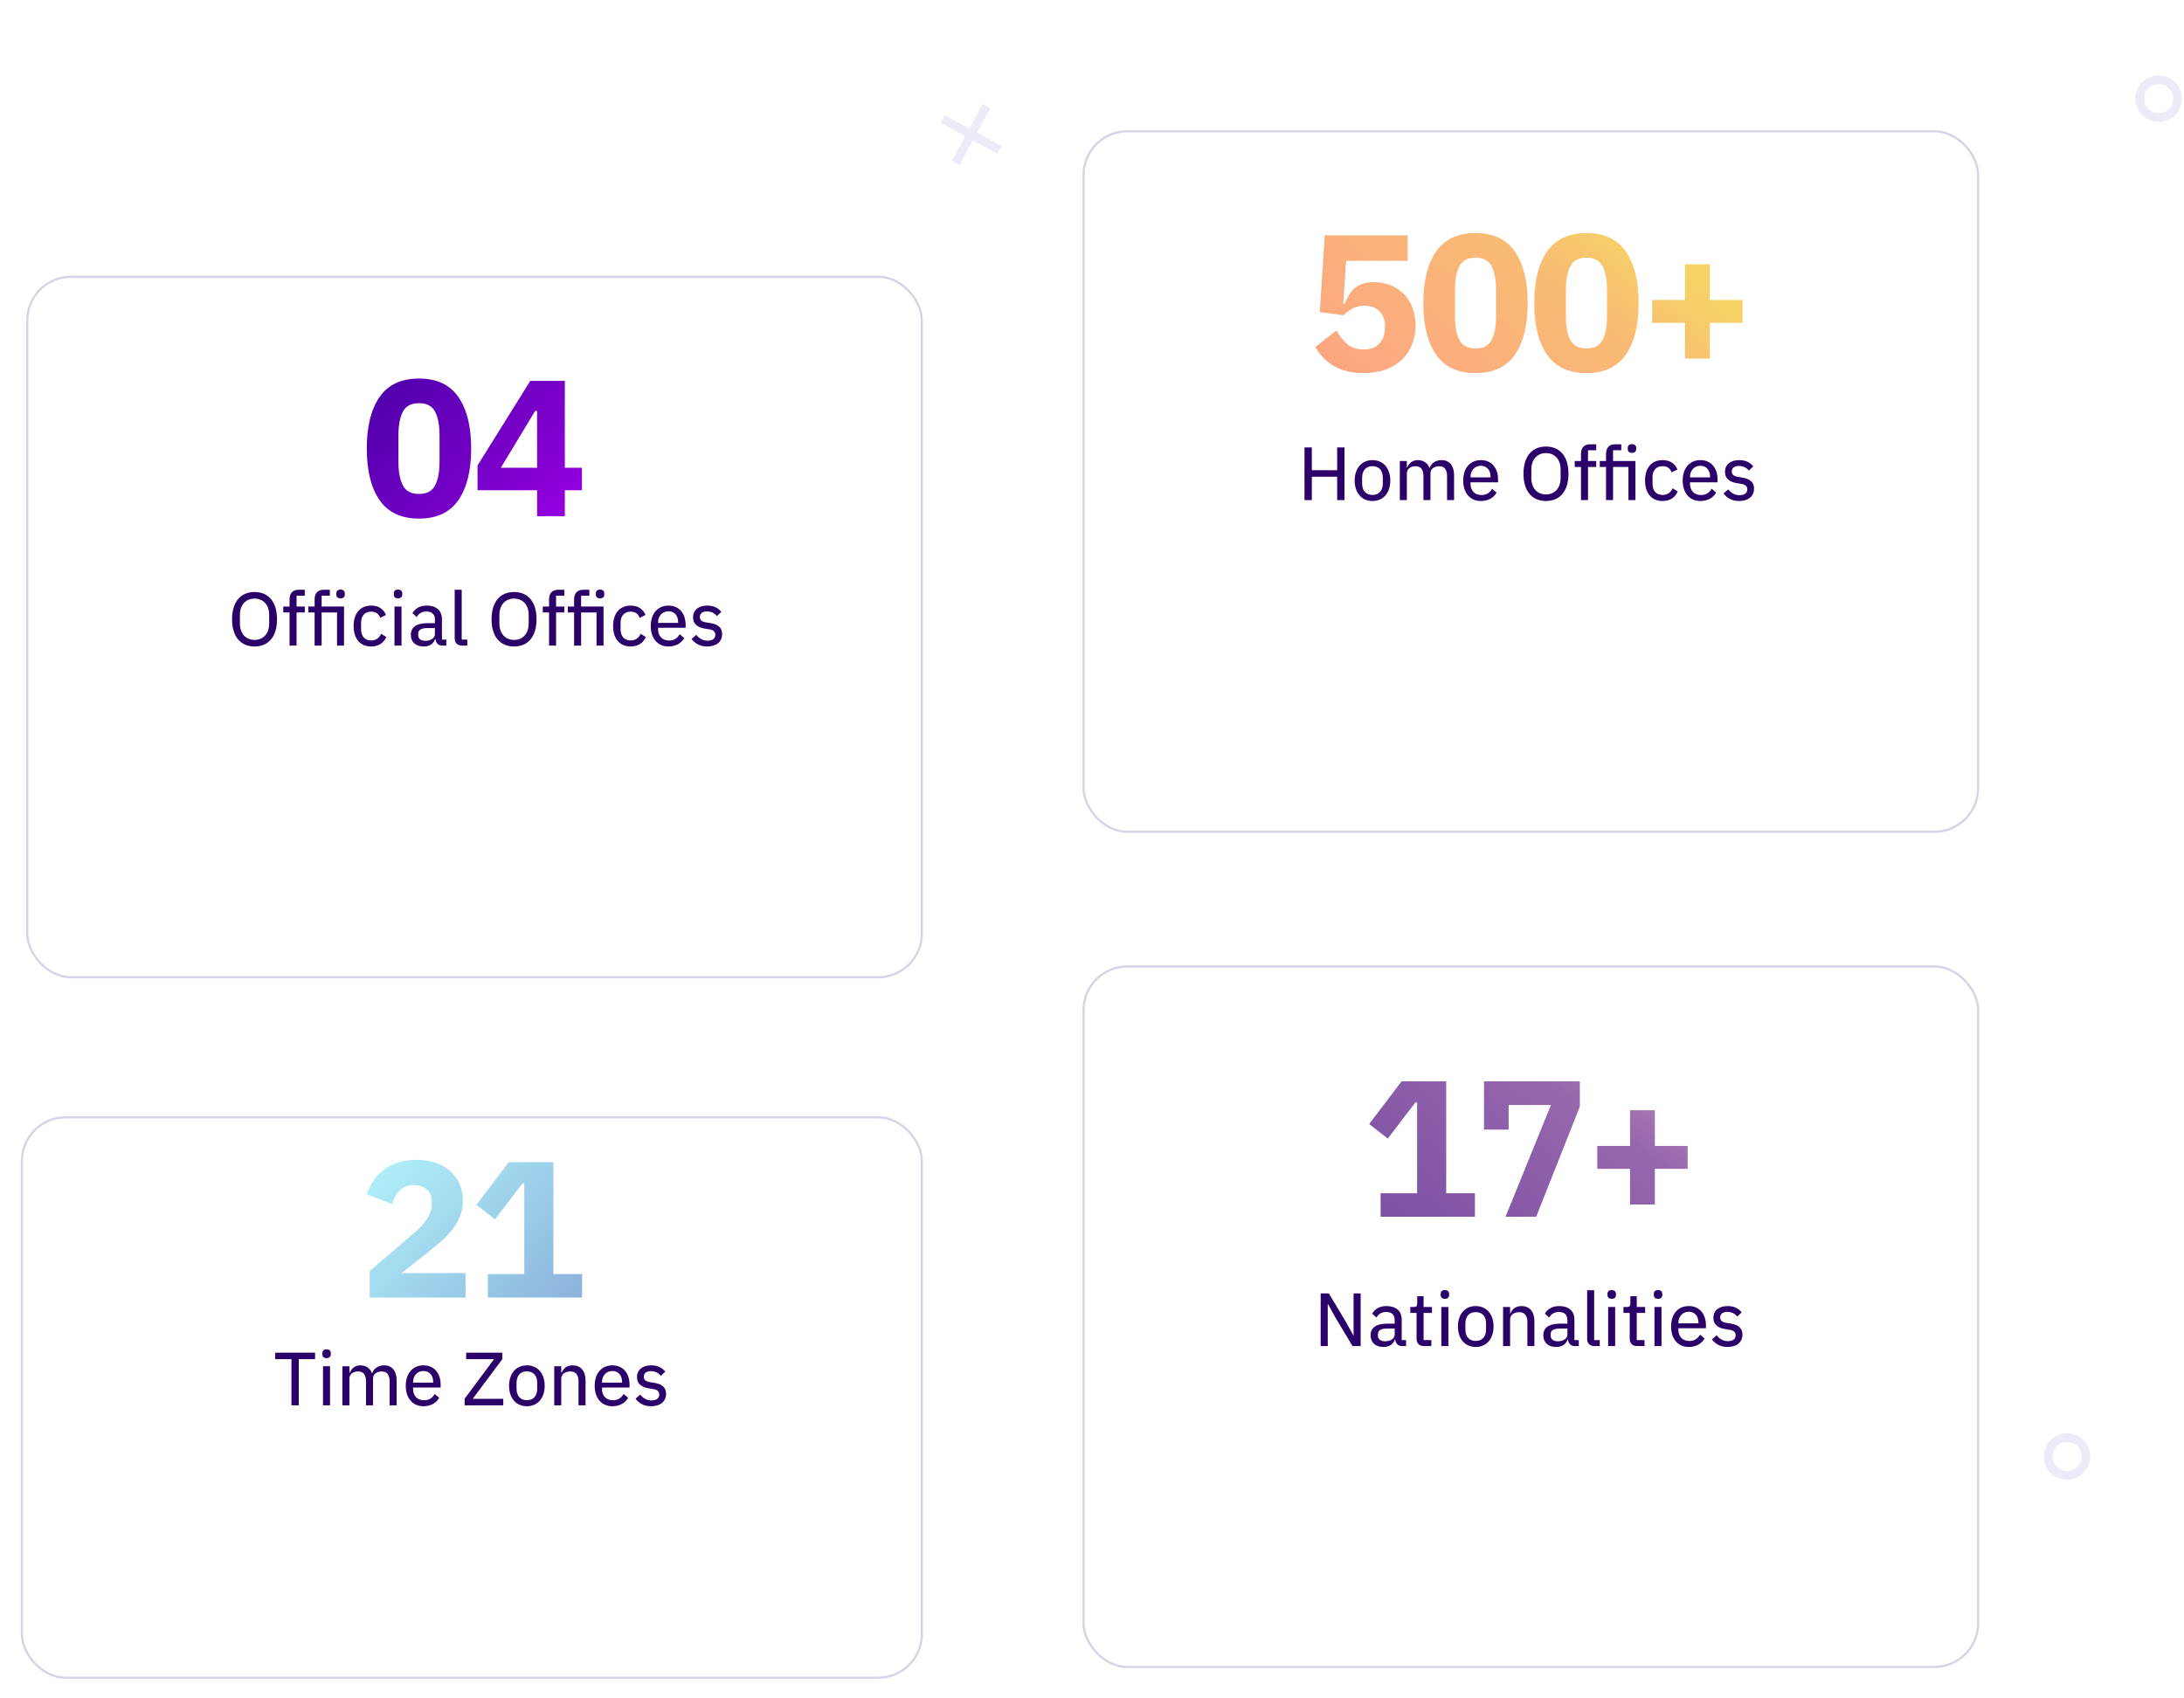 <svg width="499" height="388" viewBox="0 0 499 388" fill="none" xmlns="http://www.w3.org/2000/svg">
<g filter="url(#filter0_d)">
<rect x="6.231" y="34.245" width="204.398" height="160.07" rx="10" fill="white"/>
<rect x="6.231" y="34.245" width="204.398" height="160.07" rx="10" stroke="#D4D4E8" stroke-width="0.5"/>
</g>
<g filter="url(#filter1_d)">
<rect x="247.568" y="1" width="204.398" height="160.07" rx="10" fill="white"/>
<rect x="247.568" y="1" width="204.398" height="160.07" rx="10" stroke="#D4D4E8" stroke-width="0.5"/>
</g>
<g filter="url(#filter2_d)">
<rect x="247.568" y="191.853" width="204.398" height="160.07" rx="10" fill="white"/>
<rect x="247.568" y="191.853" width="204.398" height="160.07" rx="10" stroke="#D4D4E8" stroke-width="0.5"/>
</g>
<g filter="url(#filter3_d)">
<rect x="5" y="226.33" width="205.629" height="128.056" rx="10" fill="white"/>
<rect x="5" y="226.33" width="205.629" height="128.056" rx="10" stroke="#D4D4E8" stroke-width="0.5"/>
</g>
<path d="M95.728 118.506C91.679 118.506 88.68 117.103 86.73 114.295C84.779 111.488 83.804 107.558 83.804 102.504C83.804 97.451 84.779 93.521 86.73 90.713C88.68 87.906 91.679 86.502 95.728 86.502C99.776 86.502 102.776 87.906 104.726 90.713C106.677 93.521 107.652 97.451 107.652 102.504C107.652 107.558 106.677 111.488 104.726 114.295C102.776 117.103 99.776 118.506 95.728 118.506ZM95.728 112.877C97.501 112.877 98.727 112.227 99.407 110.926C100.087 109.626 100.427 107.794 100.427 105.43V99.579C100.427 97.215 100.087 95.382 99.407 94.082C98.727 92.782 97.501 92.132 95.728 92.132C93.955 92.132 92.728 92.782 92.049 94.082C91.369 95.382 91.029 97.215 91.029 99.579V105.43C91.029 107.794 91.369 109.626 92.049 110.926C92.728 112.227 93.955 112.877 95.728 112.877Z" fill="url(#paint0_linear)"/>
<path d="M122.716 117.975V112.035H109.107V106.361L121.164 87.034H129.054V106.893H132.955V112.035H129.054V117.975H122.716ZM114.427 106.893H122.716V93.905H122.272L114.427 106.893Z" fill="url(#paint1_linear)"/>
<path d="M58.158 147.733C61.278 147.733 63.295 145.561 63.295 141.51C63.295 137.459 61.278 135.287 58.158 135.287C55.038 135.287 53.021 137.459 53.021 141.51C53.021 145.561 55.038 147.733 58.158 147.733ZM58.158 146.233C56.158 146.233 54.814 144.785 54.814 142.492V140.527C54.814 138.234 56.158 136.786 58.158 136.786C60.158 136.786 61.502 138.234 61.502 140.527V142.492C61.502 144.785 60.158 146.233 58.158 146.233Z" fill="#2C0069"/>
<path d="M66.157 147.526H67.76V139.958H69.639V138.596H67.76V136.131H69.639V134.77H68.243C66.846 134.77 66.157 135.632 66.157 136.942V138.596H64.726V139.958H66.157V147.526Z" fill="#2C0069"/>
<path d="M71.881 147.526H73.484V139.958H77V147.526H78.603V138.596H73.484V136.131H75.363V134.77H73.966C72.57 134.77 71.881 135.632 71.881 136.942V138.596H70.45V139.958H71.881V147.526ZM77.811 136.735C78.483 136.735 78.776 136.373 78.776 135.856V135.614C78.776 135.097 78.483 134.735 77.811 134.735C77.138 134.735 76.845 135.097 76.845 135.614V135.856C76.845 136.373 77.138 136.735 77.811 136.735Z" fill="#2C0069"/>
<path d="M84.81 147.733C86.516 147.733 87.689 146.905 88.257 145.561L87.085 144.837C86.637 145.802 85.896 146.354 84.81 146.354C83.276 146.354 82.5 145.302 82.5 143.837V142.286C82.5 140.82 83.276 139.769 84.81 139.769C85.844 139.769 86.568 140.303 86.861 141.182L88.189 140.527C87.671 139.252 86.568 138.39 84.81 138.39C82.259 138.39 80.793 140.2 80.793 143.061C80.793 145.923 82.259 147.733 84.81 147.733Z" fill="#2C0069"/>
<path d="M90.945 136.735C91.617 136.735 91.91 136.373 91.91 135.856V135.614C91.91 135.097 91.617 134.735 90.945 134.735C90.272 134.735 89.979 135.097 89.979 135.614V135.856C89.979 136.373 90.272 136.735 90.945 136.735ZM90.135 147.526H91.738V138.596H90.135V147.526Z" fill="#2C0069"/>
<path d="M101.974 147.526V146.164H100.975V141.458C100.975 139.527 99.699 138.39 97.475 138.39C95.82 138.39 94.769 139.165 94.234 140.131L95.2 141.01C95.665 140.251 96.338 139.734 97.389 139.734C98.734 139.734 99.371 140.407 99.371 141.596V142.406H97.682C95.131 142.406 93.872 143.337 93.872 145.061C93.872 146.699 94.958 147.733 96.82 147.733C98.096 147.733 99.044 147.147 99.406 146.043H99.492C99.613 146.905 100.078 147.526 101.061 147.526H101.974ZM97.182 146.44C96.182 146.44 95.544 145.975 95.544 145.147V144.802C95.544 143.975 96.2 143.527 97.665 143.527H99.371V144.906C99.371 145.802 98.441 146.44 97.182 146.44Z" fill="#2C0069"/>
<path d="M106.767 147.526V146.164H105.491V134.77H103.888V145.888C103.888 146.871 104.457 147.526 105.56 147.526H106.767Z" fill="#2C0069"/>
<path d="M117.449 147.733C120.569 147.733 122.586 145.561 122.586 141.51C122.586 137.459 120.569 135.287 117.449 135.287C114.329 135.287 112.312 137.459 112.312 141.51C112.312 145.561 114.329 147.733 117.449 147.733ZM117.449 146.233C115.449 146.233 114.104 144.785 114.104 142.492V140.527C114.104 138.234 115.449 136.786 117.449 136.786C119.448 136.786 120.793 138.234 120.793 140.527V142.492C120.793 144.785 119.448 146.233 117.449 146.233Z" fill="#2C0069"/>
<path d="M125.447 147.526H127.051V139.958H128.93V138.596H127.051V136.131H128.93V134.77H127.533C126.137 134.77 125.447 135.632 125.447 136.942V138.596H124.017V139.958H125.447V147.526Z" fill="#2C0069"/>
<path d="M131.171 147.526H132.774V139.958H136.291V147.526H137.894V138.596H132.774V136.131H134.653V134.77H133.257C131.861 134.77 131.171 135.632 131.171 136.942V138.596H129.74V139.958H131.171V147.526ZM137.101 136.735C137.773 136.735 138.066 136.373 138.066 135.856V135.614C138.066 135.097 137.773 134.735 137.101 134.735C136.429 134.735 136.136 135.097 136.136 135.614V135.856C136.136 136.373 136.429 136.735 137.101 136.735Z" fill="#2C0069"/>
<path d="M144.1 147.733C145.807 147.733 146.979 146.905 147.548 145.561L146.376 144.837C145.928 145.802 145.186 146.354 144.1 146.354C142.566 146.354 141.79 145.302 141.79 143.837V142.286C141.79 140.82 142.566 139.769 144.1 139.769C145.135 139.769 145.859 140.303 146.152 141.182L147.479 140.527C146.962 139.252 145.859 138.39 144.1 138.39C141.549 138.39 140.084 140.2 140.084 143.061C140.084 145.923 141.549 147.733 144.1 147.733Z" fill="#2C0069"/>
<path d="M152.737 147.733C154.409 147.733 155.702 146.957 156.323 145.802L155.288 144.923C154.806 145.837 153.996 146.371 152.875 146.371C151.272 146.371 150.358 145.302 150.358 143.82V143.458H156.65V142.785C156.65 140.286 155.237 138.39 152.737 138.39C150.255 138.39 148.686 140.234 148.686 143.061C148.686 145.888 150.255 147.733 152.737 147.733ZM152.737 139.683C154.082 139.683 154.944 140.682 154.944 142.165V142.337H150.358V142.217C150.358 140.751 151.341 139.683 152.737 139.683Z" fill="#2C0069"/>
<path d="M161.576 147.733C163.679 147.733 164.989 146.647 164.989 144.906C164.989 143.527 164.179 142.665 162.214 142.372L161.456 142.251C160.421 142.096 159.904 141.768 159.904 140.975C159.904 140.217 160.456 139.717 161.542 139.717C162.611 139.717 163.369 140.217 163.8 140.786L164.817 139.82C164.059 138.924 163.111 138.39 161.594 138.39C159.715 138.39 158.353 139.321 158.353 141.079C158.353 142.734 159.542 143.44 161.249 143.682L162.007 143.802C163.093 143.958 163.438 144.423 163.438 145.078C163.438 145.906 162.817 146.405 161.68 146.405C160.594 146.405 159.766 145.923 159.094 145.078L158.008 146.009C158.835 147.061 159.921 147.733 161.576 147.733Z" fill="#2C0069"/>
<path d="M321.614 59.596H307.563L306.898 69.392H307.252C307.548 68.653 307.873 67.988 308.228 67.397C308.612 66.777 309.055 66.26 309.557 65.846C310.06 65.403 310.666 65.063 311.375 64.826C312.084 64.59 312.926 64.472 313.901 64.472C315.231 64.472 316.472 64.693 317.625 65.136C318.777 65.58 319.782 66.23 320.639 67.087C321.496 67.914 322.176 68.949 322.678 70.19C323.181 71.401 323.432 72.776 323.432 74.312C323.432 75.879 323.166 77.341 322.634 78.701C322.132 80.031 321.363 81.183 320.329 82.158C319.324 83.133 318.083 83.902 316.605 84.463C315.128 84.995 313.443 85.261 311.552 85.261C310.045 85.261 308.715 85.099 307.563 84.773C306.41 84.448 305.391 84.02 304.504 83.488C303.618 82.927 302.849 82.291 302.199 81.582C301.549 80.873 300.987 80.119 300.515 79.321L305.346 75.509C306.026 76.721 306.839 77.755 307.784 78.612C308.73 79.439 310.001 79.853 311.596 79.853C313.192 79.853 314.389 79.395 315.187 78.479C316.014 77.563 316.428 76.351 316.428 74.844V74.49C316.428 73.071 316.014 71.948 315.187 71.121C314.36 70.293 313.222 69.879 311.774 69.879C310.562 69.879 309.557 70.131 308.76 70.633C307.991 71.106 307.4 71.579 306.986 72.052L301.534 71.298L302.687 53.789H321.614V59.596Z" fill="url(#paint2_linear)"/>
<path d="M337.121 85.261C333.073 85.261 330.073 83.857 328.123 81.05C326.173 78.243 325.197 74.312 325.197 69.259C325.197 64.206 326.173 60.275 328.123 57.468C330.073 54.66 333.073 53.257 337.121 53.257C341.17 53.257 344.169 54.66 346.12 57.468C348.07 60.275 349.045 64.206 349.045 69.259C349.045 74.312 348.07 78.243 346.12 81.05C344.169 83.857 341.17 85.261 337.121 85.261ZM337.121 79.632C338.895 79.632 340.121 78.981 340.801 77.681C341.48 76.381 341.82 74.549 341.82 72.184V66.333C341.82 63.969 341.48 62.137 340.801 60.837C340.121 59.536 338.895 58.886 337.121 58.886C335.348 58.886 334.122 59.536 333.442 60.837C332.763 62.137 332.423 63.969 332.423 66.333V72.184C332.423 74.549 332.763 76.381 333.442 77.681C334.122 78.981 335.348 79.632 337.121 79.632Z" fill="url(#paint3_linear)"/>
<path d="M362.469 85.261C358.421 85.261 355.421 83.857 353.471 81.05C351.52 78.243 350.545 74.312 350.545 69.259C350.545 64.206 351.52 60.275 353.471 57.468C355.421 54.66 358.421 53.257 362.469 53.257C366.518 53.257 369.517 54.66 371.468 57.468C373.418 60.275 374.393 64.206 374.393 69.259C374.393 74.312 373.418 78.243 371.468 81.05C369.517 83.857 366.518 85.261 362.469 85.261ZM362.469 79.632C364.242 79.632 365.469 78.981 366.148 77.681C366.828 76.381 367.168 74.549 367.168 72.184V66.333C367.168 63.969 366.828 62.137 366.148 60.837C365.469 59.536 364.242 58.886 362.469 58.886C360.696 58.886 359.47 59.536 358.79 60.837C358.11 62.137 357.77 63.969 357.77 66.333V72.184C357.77 74.549 358.11 76.381 358.79 77.681C359.47 78.981 360.696 79.632 362.469 79.632Z" fill="url(#paint4_linear)"/>
<path d="M384.98 81.936V73.78H377.489V68.55H384.98V60.394H390.654V68.55H398.145V73.78H390.654V81.936H384.98Z" fill="url(#paint5_linear)"/>
<path d="M305.516 114.281H307.188V102.248H305.516V107.454H299.724V102.248H298.052V114.281H299.724V108.937H305.516V114.281Z" fill="#2C0069"/>
<path d="M313.583 114.488C316.014 114.488 317.651 112.66 317.651 109.816C317.651 106.972 316.014 105.145 313.583 105.145C311.153 105.145 309.515 106.972 309.515 109.816C309.515 112.66 311.153 114.488 313.583 114.488ZM313.583 113.109C312.187 113.109 311.221 112.229 311.221 110.488V109.144C311.221 107.403 312.187 106.524 313.583 106.524C314.979 106.524 315.945 107.403 315.945 109.144V110.488C315.945 112.229 314.979 113.109 313.583 113.109Z" fill="#2C0069"/>
<path d="M321.436 114.281V108.161C321.436 107.075 322.418 106.541 323.435 106.541C324.659 106.541 325.228 107.317 325.228 108.816V114.281H326.831V108.161C326.831 107.075 327.779 106.541 328.814 106.541C330.055 106.541 330.624 107.317 330.624 108.816V114.281H332.227V108.575C332.227 106.403 331.158 105.145 329.365 105.145C327.865 105.145 326.969 105.989 326.642 106.955H326.607C326.142 105.696 325.09 105.145 323.901 105.145C322.711 105.145 321.901 105.903 321.522 106.817H321.436V105.351H319.832V114.281H321.436Z" fill="#2C0069"/>
<path d="M338.363 114.488C340.035 114.488 341.328 113.712 341.948 112.557L340.914 111.678C340.431 112.591 339.621 113.126 338.501 113.126C336.898 113.126 335.984 112.057 335.984 110.575V110.213H342.276V109.54C342.276 107.041 340.862 105.145 338.363 105.145C335.881 105.145 334.312 106.989 334.312 109.816C334.312 112.643 335.881 114.488 338.363 114.488ZM338.363 106.437C339.707 106.437 340.569 107.437 340.569 108.92V109.092H335.984V108.971C335.984 107.506 336.967 106.437 338.363 106.437Z" fill="#2C0069"/>
<path d="M353.224 114.488C356.344 114.488 358.361 112.316 358.361 108.265C358.361 104.214 356.344 102.042 353.224 102.042C350.104 102.042 348.087 104.214 348.087 108.265C348.087 112.316 350.104 114.488 353.224 114.488ZM353.224 112.988C351.224 112.988 349.88 111.54 349.88 109.247V107.282C349.88 104.989 351.224 103.541 353.224 103.541C355.223 103.541 356.568 104.989 356.568 107.282V109.247C356.568 111.54 355.223 112.988 353.224 112.988Z" fill="#2C0069"/>
<path d="M361.223 114.281H362.826V106.713H364.705V105.351H362.826V102.886H364.705V101.524H363.308C361.912 101.524 361.223 102.386 361.223 103.697V105.351H359.792V106.713H361.223V114.281Z" fill="#2C0069"/>
<path d="M366.946 114.281H368.549V106.713H372.066V114.281H373.669V105.351H368.549V102.886H370.428V101.524H369.032C367.636 101.524 366.946 102.386 366.946 103.697V105.351H365.515V106.713H366.946V114.281ZM372.876 103.49C373.548 103.49 373.842 103.128 373.842 102.61V102.369C373.842 101.852 373.548 101.49 372.876 101.49C372.204 101.49 371.911 101.852 371.911 102.369V102.61C371.911 103.128 372.204 103.49 372.876 103.49Z" fill="#2C0069"/>
<path d="M379.875 114.488C381.582 114.488 382.754 113.66 383.323 112.316L382.151 111.592C381.703 112.557 380.962 113.109 379.875 113.109C378.341 113.109 377.566 112.057 377.566 110.592V109.04C377.566 107.575 378.341 106.524 379.875 106.524C380.91 106.524 381.634 107.058 381.927 107.937L383.254 107.282C382.737 106.006 381.634 105.145 379.875 105.145C377.324 105.145 375.859 106.955 375.859 109.816C375.859 112.678 377.324 114.488 379.875 114.488Z" fill="#2C0069"/>
<path d="M388.512 114.488C390.184 114.488 391.477 113.712 392.098 112.557L391.064 111.678C390.581 112.591 389.771 113.126 388.65 113.126C387.047 113.126 386.133 112.057 386.133 110.575V110.213H392.425V109.54C392.425 107.041 391.012 105.145 388.512 105.145C386.03 105.145 384.461 106.989 384.461 109.816C384.461 112.643 386.03 114.488 388.512 114.488ZM388.512 106.437C389.857 106.437 390.719 107.437 390.719 108.92V109.092H386.133V108.971C386.133 107.506 387.116 106.437 388.512 106.437Z" fill="#2C0069"/>
<path d="M397.351 114.488C399.454 114.488 400.765 113.402 400.765 111.661C400.765 110.282 399.954 109.42 397.989 109.127L397.231 109.006C396.196 108.851 395.679 108.523 395.679 107.73C395.679 106.972 396.231 106.472 397.317 106.472C398.386 106.472 399.144 106.972 399.575 107.541L400.592 106.575C399.834 105.679 398.886 105.145 397.369 105.145C395.49 105.145 394.128 106.075 394.128 107.834C394.128 109.489 395.317 110.195 397.024 110.437L397.782 110.557C398.868 110.713 399.213 111.178 399.213 111.833C399.213 112.66 398.593 113.16 397.455 113.16C396.369 113.16 395.541 112.678 394.869 111.833L393.783 112.764C394.611 113.815 395.697 114.488 397.351 114.488Z" fill="#2C0069"/>
<path d="M336.986 278.045V272.682H330.426V247.105H320.23L312.828 256.857L317.083 260.181L323.378 251.936H323.777V272.682H315.443V278.045H336.986Z" fill="url(#paint6_linear)"/>
<path d="M350.986 278.045L360.96 252.867V247.105H339.062V258.142H344.692V252.513H354.355L343.982 278.045H350.986Z" fill="url(#paint7_linear)"/>
<path d="M378.107 275.253V267.096H385.598V261.866H378.107V253.709H372.433V261.866H364.942V267.096H372.433V275.253H378.107Z" fill="url(#paint8_linear)"/>
<path d="M309.021 307.597H310.882V295.564H309.262V305.166H309.21L307.555 302.149L303.608 295.564H301.746V307.597H303.366V297.995H303.418L305.073 301.011L309.021 307.597Z" fill="#2C0069"/>
<path d="M321.259 307.597V306.235H320.259V301.529C320.259 299.598 318.984 298.46 316.76 298.46C315.105 298.46 314.053 299.236 313.519 300.201L314.484 301.08C314.95 300.322 315.622 299.805 316.674 299.805C318.018 299.805 318.656 300.477 318.656 301.667V302.477H316.967C314.415 302.477 313.157 303.408 313.157 305.131C313.157 306.769 314.243 307.803 316.105 307.803C317.38 307.803 318.329 307.217 318.691 306.114H318.777C318.897 306.976 319.363 307.597 320.345 307.597H321.259ZM316.467 306.511C315.467 306.511 314.829 306.045 314.829 305.218V304.873C314.829 304.045 315.484 303.597 316.95 303.597H318.656V304.976C318.656 305.873 317.725 306.511 316.467 306.511Z" fill="#2C0069"/>
<path d="M327.035 307.597V306.235H325.259V300.029H327.173V298.667H325.259V296.202H323.811V297.84C323.811 298.443 323.621 298.667 323.018 298.667H322.225V300.029H323.656V305.907C323.656 306.941 324.242 307.597 325.345 307.597H327.035Z" fill="#2C0069"/>
<path d="M330.128 296.805C330.8 296.805 331.093 296.443 331.093 295.926V295.685C331.093 295.168 330.8 294.806 330.128 294.806C329.455 294.806 329.162 295.168 329.162 295.685V295.926C329.162 296.443 329.455 296.805 330.128 296.805ZM329.317 307.597H330.921V298.667H329.317V307.597Z" fill="#2C0069"/>
<path d="M337.175 307.803C339.606 307.803 341.243 305.976 341.243 303.132C341.243 300.287 339.606 298.46 337.175 298.46C334.745 298.46 333.107 300.287 333.107 303.132C333.107 305.976 334.745 307.803 337.175 307.803ZM337.175 306.424C335.779 306.424 334.814 305.545 334.814 303.804V302.459C334.814 300.718 335.779 299.839 337.175 299.839C338.572 299.839 339.537 300.718 339.537 302.459V303.804C339.537 305.545 338.572 306.424 337.175 306.424Z" fill="#2C0069"/>
<path d="M345.028 307.597V301.477C345.028 300.391 346.045 299.857 347.096 299.857C348.355 299.857 348.975 300.632 348.975 302.132V307.597H350.578V301.891C350.578 299.719 349.458 298.46 347.631 298.46C346.286 298.46 345.528 299.15 345.114 300.132H345.028V298.667H343.425V307.597H345.028Z" fill="#2C0069"/>
<path d="M360.719 307.597V306.235H359.719V301.529C359.719 299.598 358.443 298.46 356.22 298.46C354.565 298.46 353.513 299.236 352.979 300.201L353.944 301.08C354.41 300.322 355.082 299.805 356.133 299.805C357.478 299.805 358.116 300.477 358.116 301.667V302.477H356.426C353.875 302.477 352.617 303.408 352.617 305.131C352.617 306.769 353.703 307.803 355.565 307.803C356.84 307.803 357.788 307.217 358.15 306.114H358.236C358.357 306.976 358.823 307.597 359.805 307.597H360.719ZM355.927 306.511C354.927 306.511 354.289 306.045 354.289 305.218V304.873C354.289 304.045 354.944 303.597 356.409 303.597H358.116V304.976C358.116 305.873 357.185 306.511 355.927 306.511Z" fill="#2C0069"/>
<path d="M365.511 307.597V306.235H364.236V294.84H362.633V305.959C362.633 306.941 363.201 307.597 364.305 307.597H365.511Z" fill="#2C0069"/>
<path d="M368.241 296.805C368.913 296.805 369.206 296.443 369.206 295.926V295.685C369.206 295.168 368.913 294.806 368.241 294.806C367.568 294.806 367.275 295.168 367.275 295.685V295.926C367.275 296.443 367.568 296.805 368.241 296.805ZM367.43 307.597H369.033V298.667H367.43V307.597Z" fill="#2C0069"/>
<path d="M375.736 307.597V306.235H373.961V300.029H375.874V298.667H373.961V296.202H372.513V297.84C372.513 298.443 372.323 298.667 371.72 298.667H370.927V300.029H372.358V305.907C372.358 306.941 372.944 307.597 374.047 307.597H375.736Z" fill="#2C0069"/>
<path d="M378.829 296.805C379.502 296.805 379.795 296.443 379.795 295.926V295.685C379.795 295.168 379.502 294.806 378.829 294.806C378.157 294.806 377.864 295.168 377.864 295.685V295.926C377.864 296.443 378.157 296.805 378.829 296.805ZM378.019 307.597H379.622V298.667H378.019V307.597Z" fill="#2C0069"/>
<path d="M385.86 307.803C387.532 307.803 388.825 307.028 389.445 305.873L388.411 304.994C387.928 305.907 387.118 306.442 385.998 306.442C384.394 306.442 383.481 305.373 383.481 303.89V303.528H389.773V302.856C389.773 300.356 388.359 298.46 385.86 298.46C383.377 298.46 381.809 300.305 381.809 303.132C381.809 305.959 383.377 307.803 385.86 307.803ZM385.86 299.753C387.204 299.753 388.066 300.753 388.066 302.235V302.408H383.481V302.287C383.481 300.822 384.463 299.753 385.86 299.753Z" fill="#2C0069"/>
<path d="M394.699 307.803C396.802 307.803 398.112 306.717 398.112 304.976C398.112 303.597 397.302 302.735 395.337 302.442L394.578 302.322C393.544 302.166 393.027 301.839 393.027 301.046C393.027 300.287 393.578 299.788 394.664 299.788C395.733 299.788 396.492 300.287 396.923 300.856L397.94 299.891C397.181 298.995 396.233 298.46 394.716 298.46C392.837 298.46 391.475 299.391 391.475 301.149C391.475 302.804 392.665 303.511 394.371 303.752L395.13 303.873C396.216 304.028 396.561 304.494 396.561 305.149C396.561 305.976 395.94 306.476 394.802 306.476C393.716 306.476 392.889 305.993 392.216 305.149L391.13 306.08C391.958 307.131 393.044 307.803 394.699 307.803Z" fill="#2C0069"/>
<path d="M106.366 296.515H84.469V290.442L93.999 282.286C94.856 281.547 95.58 280.882 96.171 280.291C96.762 279.67 97.235 279.079 97.59 278.518C97.974 277.927 98.24 277.351 98.388 276.789C98.565 276.228 98.653 275.622 98.653 274.972V274.351C98.653 273.76 98.535 273.243 98.299 272.8C98.062 272.356 97.752 271.987 97.368 271.692C96.984 271.396 96.541 271.174 96.038 271.027C95.565 270.879 95.078 270.805 94.575 270.805C93.837 270.805 93.186 270.923 92.625 271.16C92.093 271.396 91.62 271.721 91.207 272.135C90.822 272.519 90.497 272.977 90.231 273.509C89.965 274.011 89.758 274.558 89.611 275.149L83.804 272.933C84.159 271.869 84.646 270.864 85.267 269.918C85.887 268.943 86.656 268.101 87.572 267.392C88.517 266.653 89.626 266.077 90.896 265.663C92.167 265.249 93.6 265.042 95.196 265.042C96.88 265.042 98.373 265.279 99.673 265.752C100.973 266.225 102.067 266.875 102.953 267.702C103.869 268.53 104.564 269.52 105.037 270.672C105.509 271.795 105.746 273.021 105.746 274.351C105.746 275.681 105.524 276.893 105.081 277.986C104.638 279.079 104.032 280.114 103.264 281.089C102.525 282.035 101.653 282.936 100.648 283.793C99.644 284.65 98.594 285.522 97.501 286.408L91.739 290.93H106.366V296.515Z" fill="url(#paint9_linear)"/>
<path d="M111.457 296.515V291.151H119.79V270.406H119.391L113.097 278.651L108.841 275.326L116.244 265.574H126.439V291.151H133V296.515H111.457Z" fill="url(#paint10_linear)"/>
<path d="M472.283 337.148C474.663 337.148 476.592 335.219 476.592 332.838C476.592 330.458 474.663 328.529 472.283 328.529C469.902 328.529 467.973 330.458 467.973 332.838C467.973 335.219 469.902 337.148 472.283 337.148Z" stroke="#ECECF8" stroke-width="2" stroke-miterlimit="10"/>
<path d="M493.215 26.858C495.595 26.858 497.524 24.928 497.524 22.548C497.524 20.168 495.595 18.238 493.215 18.238C490.835 18.238 488.905 20.168 488.905 22.548C488.905 24.928 490.835 26.858 493.215 26.858Z" stroke="#ECECF8" stroke-width="2" stroke-miterlimit="10"/>
<path d="M225.415 24.234L218.349 37.211" stroke="#ECECF8" stroke-width="2" stroke-miterlimit="10"/>
<path d="M228.37 34.256L215.394 27.189" stroke="#ECECF8" stroke-width="2" stroke-miterlimit="10"/>
<path d="M66.595 321.141H68.267V310.591H71.991V309.109H62.872V310.591H66.595V321.141Z" fill="#2C0069"/>
<path d="M74.614 310.35C75.287 310.35 75.58 309.988 75.58 309.471V309.229C75.58 308.712 75.287 308.35 74.614 308.35C73.942 308.35 73.649 308.712 73.649 309.229V309.471C73.649 309.988 73.942 310.35 74.614 310.35ZM73.804 321.141H75.407V312.211H73.804V321.141Z" fill="#2C0069"/>
<path d="M79.835 321.141V315.021C79.835 313.935 80.817 313.401 81.834 313.401C83.058 313.401 83.627 314.177 83.627 315.676V321.141H85.23V315.021C85.23 313.935 86.178 313.401 87.213 313.401C88.454 313.401 89.023 314.177 89.023 315.676V321.141H90.626V315.435C90.626 313.263 89.557 312.005 87.764 312.005C86.265 312.005 85.368 312.849 85.041 313.815H85.006C84.541 312.556 83.489 312.005 82.3 312.005C81.11 312.005 80.3 312.763 79.921 313.677H79.835V312.211H78.232V321.141H79.835Z" fill="#2C0069"/>
<path d="M96.762 321.348C98.434 321.348 99.727 320.572 100.348 319.417L99.313 318.538C98.831 319.452 98.02 319.986 96.9 319.986C95.297 319.986 94.383 318.917 94.383 317.435V317.073H100.675V316.4C100.675 313.901 99.261 312.005 96.762 312.005C94.28 312.005 92.711 313.849 92.711 316.676C92.711 319.503 94.28 321.348 96.762 321.348ZM96.762 313.298C98.107 313.298 98.969 314.297 98.969 315.78V315.952H94.383V315.832C94.383 314.366 95.366 313.298 96.762 313.298Z" fill="#2C0069"/>
<path d="M114.984 319.658H108.003L114.76 310.608V309.109H106.503V310.591H112.881L106.158 319.641V321.141H114.984V319.658Z" fill="#2C0069"/>
<path d="M120.381 321.348C122.812 321.348 124.449 319.521 124.449 316.676C124.449 313.832 122.812 312.005 120.381 312.005C117.95 312.005 116.313 313.832 116.313 316.676C116.313 319.521 117.95 321.348 120.381 321.348ZM120.381 319.969C118.985 319.969 118.019 319.09 118.019 317.349V316.004C118.019 314.263 118.985 313.384 120.381 313.384C121.777 313.384 122.743 314.263 122.743 316.004V317.349C122.743 319.09 121.777 319.969 120.381 319.969Z" fill="#2C0069"/>
<path d="M128.233 321.141V315.021C128.233 313.935 129.25 313.401 130.302 313.401C131.56 313.401 132.181 314.177 132.181 315.676V321.141H133.784V315.435C133.784 313.263 132.664 312.005 130.836 312.005C129.492 312.005 128.733 312.694 128.32 313.677H128.233V312.211H126.63V321.141H128.233Z" fill="#2C0069"/>
<path d="M139.925 321.348C141.597 321.348 142.89 320.572 143.511 319.417L142.476 318.538C141.994 319.452 141.184 319.986 140.063 319.986C138.46 319.986 137.546 318.917 137.546 317.435V317.073H143.838V316.4C143.838 313.901 142.425 312.005 139.925 312.005C137.443 312.005 135.874 313.849 135.874 316.676C135.874 319.503 137.443 321.348 139.925 321.348ZM139.925 313.298C141.27 313.298 142.132 314.297 142.132 315.78V315.952H137.546V315.832C137.546 314.366 138.529 313.298 139.925 313.298Z" fill="#2C0069"/>
<path d="M148.764 321.348C150.867 321.348 152.178 320.262 152.178 318.521C152.178 317.142 151.367 316.28 149.402 315.987L148.644 315.866C147.609 315.711 147.092 315.383 147.092 314.59C147.092 313.832 147.644 313.332 148.73 313.332C149.799 313.332 150.557 313.832 150.988 314.401L152.005 313.435C151.247 312.539 150.299 312.005 148.782 312.005C146.903 312.005 145.541 312.936 145.541 314.694C145.541 316.349 146.73 317.055 148.437 317.297L149.195 317.417C150.281 317.573 150.626 318.038 150.626 318.693C150.626 319.521 150.005 320.02 148.868 320.02C147.782 320.02 146.954 319.538 146.282 318.693L145.196 319.624C146.023 320.676 147.109 321.348 148.764 321.348Z" fill="#2C0069"/>
<defs>
<filter id="filter0_d" x="1.981" y="33.995" width="212.898" height="193.57" filterUnits="userSpaceOnUse" color-interpolation-filters="sRGB">
<feFlood flood-opacity="0" result="BackgroundImageFix"/>
<feColorMatrix in="SourceAlpha" type="matrix" values="0 0 0 0 0 0 0 0 0 0 0 0 0 0 0 0 0 0 127 0"/>
<feMorphology radius="16" operator="erode" in="SourceAlpha" result="effect1_dropShadow"/>
<feOffset dy="29"/>
<feGaussianBlur stdDeviation="10"/>
<feColorMatrix type="matrix" values="0 0 0 0 0.327 0 0 0 0 0.342 0 0 0 0 0.704 0 0 0 0.2 0"/>
<feBlend mode="multiply" in2="BackgroundImageFix" result="effect1_dropShadow"/>
<feBlend mode="normal" in="SourceGraphic" in2="effect1_dropShadow" result="shape"/>
</filter>
<filter id="filter1_d" x="243.318" y="0.75" width="212.898" height="193.57" filterUnits="userSpaceOnUse" color-interpolation-filters="sRGB">
<feFlood flood-opacity="0" result="BackgroundImageFix"/>
<feColorMatrix in="SourceAlpha" type="matrix" values="0 0 0 0 0 0 0 0 0 0 0 0 0 0 0 0 0 0 127 0"/>
<feMorphology radius="16" operator="erode" in="SourceAlpha" result="effect1_dropShadow"/>
<feOffset dy="29"/>
<feGaussianBlur stdDeviation="10"/>
<feColorMatrix type="matrix" values="0 0 0 0 0.327 0 0 0 0 0.342 0 0 0 0 0.704 0 0 0 0.2 0"/>
<feBlend mode="multiply" in2="BackgroundImageFix" result="effect1_dropShadow"/>
<feBlend mode="normal" in="SourceGraphic" in2="effect1_dropShadow" result="shape"/>
</filter>
<filter id="filter2_d" x="243.318" y="191.603" width="212.898" height="193.57" filterUnits="userSpaceOnUse" color-interpolation-filters="sRGB">
<feFlood flood-opacity="0" result="BackgroundImageFix"/>
<feColorMatrix in="SourceAlpha" type="matrix" values="0 0 0 0 0 0 0 0 0 0 0 0 0 0 0 0 0 0 127 0"/>
<feMorphology radius="16" operator="erode" in="SourceAlpha" result="effect1_dropShadow"/>
<feOffset dy="29"/>
<feGaussianBlur stdDeviation="10"/>
<feColorMatrix type="matrix" values="0 0 0 0 0.327 0 0 0 0 0.342 0 0 0 0 0.704 0 0 0 0.2 0"/>
<feBlend mode="multiply" in2="BackgroundImageFix" result="effect1_dropShadow"/>
<feBlend mode="normal" in="SourceGraphic" in2="effect1_dropShadow" result="shape"/>
</filter>
<filter id="filter3_d" x="0.75" y="226.08" width="214.129" height="161.556" filterUnits="userSpaceOnUse" color-interpolation-filters="sRGB">
<feFlood flood-opacity="0" result="BackgroundImageFix"/>
<feColorMatrix in="SourceAlpha" type="matrix" values="0 0 0 0 0 0 0 0 0 0 0 0 0 0 0 0 0 0 127 0"/>
<feMorphology radius="16" operator="erode" in="SourceAlpha" result="effect1_dropShadow"/>
<feOffset dy="29"/>
<feGaussianBlur stdDeviation="10"/>
<feColorMatrix type="matrix" values="0 0 0 0 0.327 0 0 0 0 0.342 0 0 0 0 0.704 0 0 0 0.2 0"/>
<feBlend mode="multiply" in2="BackgroundImageFix" result="effect1_dropShadow"/>
<feBlend mode="normal" in="SourceGraphic" in2="effect1_dropShadow" result="shape"/>
</filter>
<linearGradient id="paint0_linear" x1="160.57" y1="102.466" x2="105.197" y2="52.322" gradientUnits="userSpaceOnUse">
<stop stop-color="#A700F1"/>
<stop offset="0.457" stop-color="#7700C7"/>
<stop offset="1" stop-color="#4300A3"/>
</linearGradient>
<linearGradient id="paint1_linear" x1="160.57" y1="102.466" x2="105.197" y2="52.322" gradientUnits="userSpaceOnUse">
<stop stop-color="#A700F1"/>
<stop offset="0.457" stop-color="#7700C7"/>
<stop offset="1" stop-color="#4300A3"/>
</linearGradient>
<linearGradient id="paint2_linear" x1="357.798" y1="39.094" x2="307.135" y2="100.632" gradientUnits="userSpaceOnUse">
<stop stop-color="#F6D365"/>
<stop offset="0.269" stop-color="#F9BB74"/>
<stop offset="1" stop-color="#FDA085"/>
</linearGradient>
<linearGradient id="paint3_linear" x1="357.798" y1="39.094" x2="307.135" y2="100.632" gradientUnits="userSpaceOnUse">
<stop stop-color="#F6D365"/>
<stop offset="0.269" stop-color="#F9BB74"/>
<stop offset="1" stop-color="#FDA085"/>
</linearGradient>
<linearGradient id="paint4_linear" x1="357.798" y1="39.094" x2="307.135" y2="100.632" gradientUnits="userSpaceOnUse">
<stop stop-color="#F6D365"/>
<stop offset="0.269" stop-color="#F9BB74"/>
<stop offset="1" stop-color="#FDA085"/>
</linearGradient>
<linearGradient id="paint5_linear" x1="357.798" y1="39.094" x2="307.135" y2="100.632" gradientUnits="userSpaceOnUse">
<stop stop-color="#F6D365"/>
<stop offset="0.269" stop-color="#F9BB74"/>
<stop offset="1" stop-color="#FDA085"/>
</linearGradient>
<linearGradient id="paint6_linear" x1="357.43" y1="189.415" x2="294.365" y2="274.869" gradientUnits="userSpaceOnUse">
<stop stop-color="#EAAFC8"/>
<stop offset="0.457" stop-color="#9767AD"/>
<stop offset="1" stop-color="#764BA2"/>
</linearGradient>
<linearGradient id="paint7_linear" x1="357.43" y1="189.415" x2="294.365" y2="274.869" gradientUnits="userSpaceOnUse">
<stop stop-color="#EAAFC8"/>
<stop offset="0.457" stop-color="#9767AD"/>
<stop offset="1" stop-color="#764BA2"/>
</linearGradient>
<linearGradient id="paint8_linear" x1="357.43" y1="189.415" x2="294.365" y2="274.869" gradientUnits="userSpaceOnUse">
<stop stop-color="#EAAFC8"/>
<stop offset="0.457" stop-color="#9767AD"/>
<stop offset="1" stop-color="#764BA2"/>
</linearGradient>
<linearGradient id="paint9_linear" x1="163.717" y1="282.285" x2="105.966" y2="229.789" gradientUnits="userSpaceOnUse">
<stop stop-color="#83A4D4"/>
<stop offset="1" stop-color="#B6FBFF"/>
</linearGradient>
<linearGradient id="paint10_linear" x1="163.717" y1="282.285" x2="105.966" y2="229.789" gradientUnits="userSpaceOnUse">
<stop stop-color="#83A4D4"/>
<stop offset="1" stop-color="#B6FBFF"/>
</linearGradient>
</defs>
</svg>
